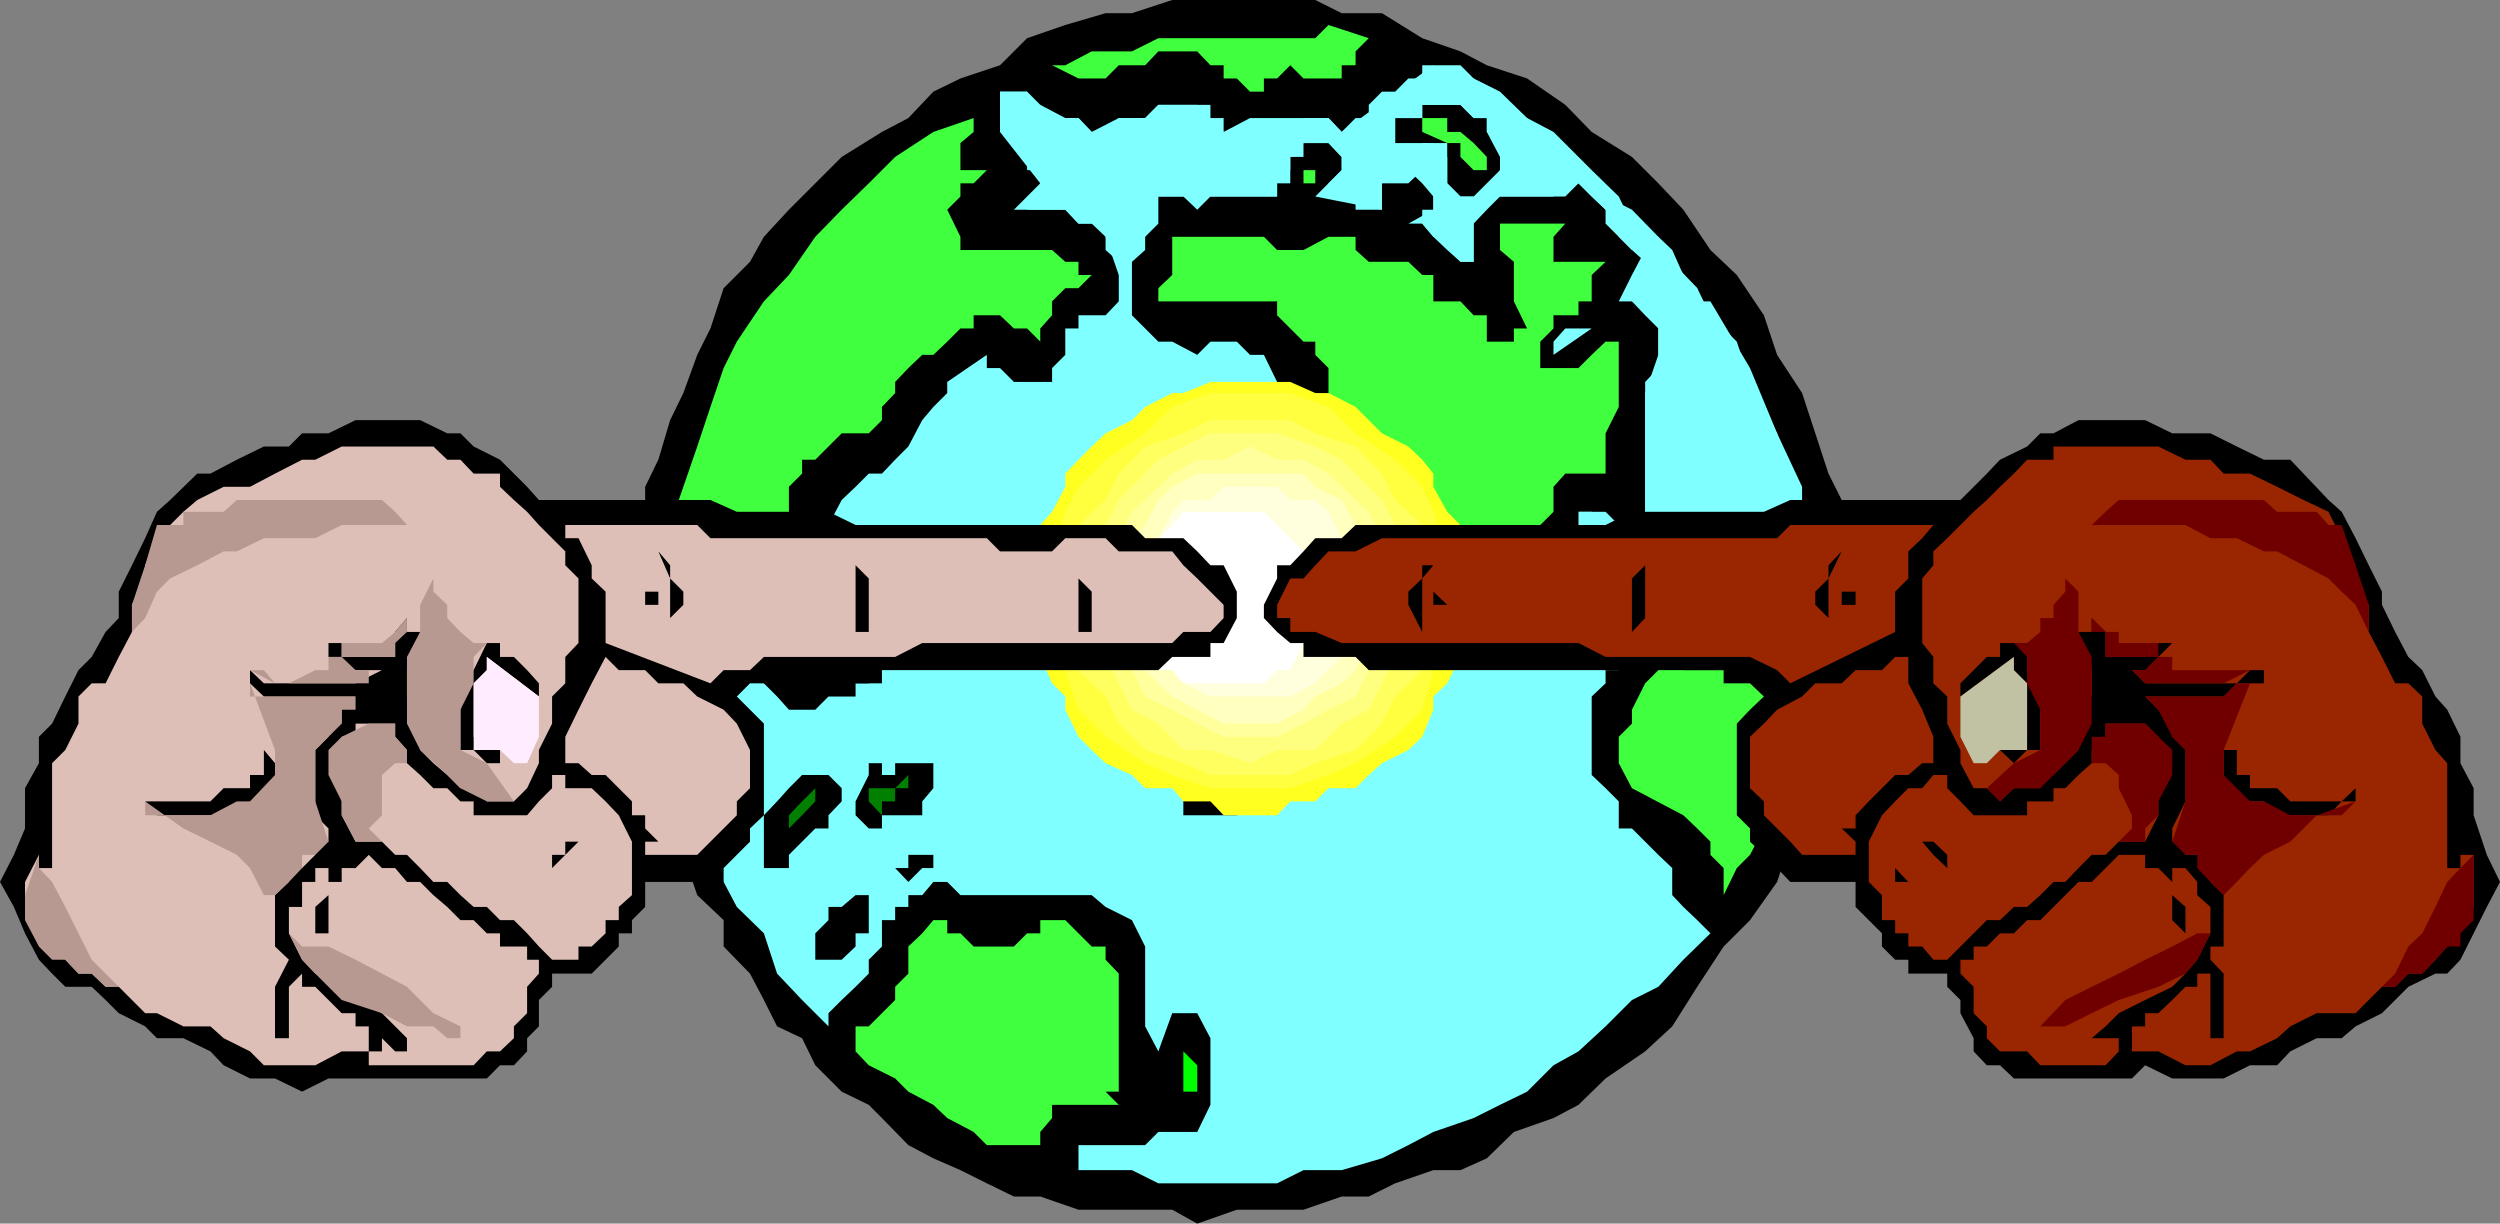 <svg xmlns="http://www.w3.org/2000/svg" width="360" height="176.199"><rect width="100%" height="100%" fill="#808080" stroke="none"/><path d="m127 19 3.8-2 3.602-3.8 3.899-1.903L144 9.398l3.902-3.898 5.5-1.902 5.801-1.7H163L168.8 0h20.602l3.801 1.898H199l5.8 3.602 5.5 1.898 3.802 2 5.8 1.899 5.5 3.8L229.203 19 235 22.598l3.8 3.8 3.602 3.801L246.301 36l3.8 3.598 3.899 5.8 1.902 5.7 3.598 5.5 1.902 5.8 1.899 5.801L265.203 72v26.398l-1.902 5.801-1.899 5.7-1.902 5.5-1.7 5.8-1.898 5.801-3.902 5.5-3.797 3.797-3.8 5.8-3.602 5.7-3.899 3.601-5.699 3.899-3.902 3.8-3.598 1.903-5.703 2-3.898 3.797-3.801 1.703h-3.899l-5.5 1.898-3.8 1.899h-3.899l-5.5 1.902h-9.601l-5.7 2-3.601-2h-13.5l-5.5-1.902H146l-3.898-1.899-3.801-1.898-3.899-1.703-3.601-1.899L127 161l-1.898-1.902-3.899-1.899-3.8-3.8-1.903-3.899-3.598-1.703L110 144l-2-3.8-3.797-3.903V132.5l-3.8-3.602-2-5.8-1.903-5.7-1.7-3.898-1.898-5.5V70.098l1.899-3.899L96.5 60.5l1.902-3.902 2-5.5 1.899-3.801 1.902-5.797L108 37.7l2-3.602 3.602-3.899 7.601-7.601L127 19"/><path fill="#7fffff" d="m98.402 113.5 2 1.898 1.899-1.898 1.902-3.602v-3.8l-1.902-3.899V96.5l1.902-1.902h1.899L108 96.5l2 1.898 1.902 1.899 1.7 1.902h3.8l1.899-1.902v-5.7 5.7h3.902v-1.899H127v-3.8l1.902-2L127 89v-3.8h-3.797l-2 1.898V89l-1.902 2v3.598-19L121.203 72l2-1.902 1.899-1.899H127l1.902-2 1.899-1.902 2-3.797 1.601-1.902 2-2V55l5.7-3.902V53H144l2 2h5.5v-2l1.902-1.902v-3.801h1.899v-1.899h3.902l1.899-2V37.7l-1.899-1.7v-1.902l-2-1.899h-1.902l-1.899-2H146h1.902v-1.902h1.899V24.5h-1.899v-1.902l-1.902-2V19h-2v-5.8h3.902v1.898h1.899L151.5 17h3.8l1.903 2h2l1.899-2h3.8l1.899-1.902h5.601L174.301 17l1.902 2h9.598l1.902-2h3.598l1.902 2 2-2h1.899v-1.902L199 13.199h1.902l1.899-1.902h2V9.398h1.601l2 1.899h3.801l3.797 3.8L219.902 17l3.801 3.598 3.598 3.902 3.902 3.797L235 30.199l3.8 3.899 2 3.601 3.602 3.801 1.899 3.898 3.8 3.801L252 55l2 3.598 1.902 3.8 1.899 5.801L259.5 72v11.297l1.902 3.8-1.902 5.5L257.8 91h-11.5l-1.898-2-2-1.902v-3.801l-1.601-1.899-3.899-2L235 77.5l-1.898-1.902h-3.899l-1.902-1.899h1.902l2 1.899h5.7V55l1.898-2v-5.703l-1.899-1.899-1.902-2V41.5l1.902-1.902v-1.899L235 36l-1.898-1.902v-1.899l-1.899-2-2-1.902-1.902-1.899-1.899 1.899H216l-1.898 1.902-1.899 2v7.399l1.899 1.902-1.899-1.902v-1.899h-1.902V36l-1.899-1.902h-2l-1.601-1.899h-2 2v-2h1.601v-1.902l-1.601-1.899V24.5l-2 1.898H199V30.2h-3.797v-1.902h-5.8 1.898v-1.899l1.902-1.898v-1.902l-1.902-2h-3.598v2h-1.902V24.5h-1.899v3.797h1.899-11.5l-1.899 1.902-2-1.902h-3.601v3.902l-1.899 1.899V36L163 37.7v7.698l1.902 1.899 1.899 1.902h2l3.601 1.899 1.899-1.899h3.8L180 51.098h2L183.902 55v1.598l1.899 2v3.8h1.902l1.7 1.899h1.898v5.8L193.203 72v3.598l2 1.902 1.899 1.898v3.899L199 85.199h1.902v1.899h3.899L206.402 89v-1.902h2v-1.899l1.899 1.899L214.1 89h1.9l3.902 2h1.899l3.601 1.598h3.801l2 2h1.899V96.5h-1.899v1.898l-2 1.899v11.3l2 1.903 1.899 1.898v3.899H235l3.8 3.8 2 1.903v3.898l1.602 1.7 2 1.902 1.899 1.898-3.899 3.801-3.601 3.899L235 144l-3.797 3.797-3.902 3.601-3.598 2-3.8 3.801-3.903 1.899-3.797 1.902-5.8 2-3.602 1.898-3.801 1.899-5.797 1.703h-5.5l-3.8 1.898H166.8L163 168.5h-7.7v-3.602h9.602l1.899-1.898h5.601l1.899-3.902V149.5l-1.899-3.602h-3.601l-2 5.5-1.899-3.601v-11.5L163 132.5l-3.797-1.902-2-1.7h-18.902L136.402 127h-2l-1.601 1.898h-2v1.7h-1.899v1.902H127v3.797l-1.898 1.902v2l-1.899 1.899-2 1.902-1.902 1.898v1.899L115.5 144l-3.598-3.8-1.902-5.802-3.898-3.8-1.899-3.598-1.902-3.902-1.899-5.7-2-3.898"/><path fill="#007f00" d="M96.5 102.2h1.902v2H96.5v-2"/><path fill="#3fff3f" d="M140.203 17v2l-1.902 1.598V24.5h3.8l-1.898 1.898h-1.902v1.899l-1.899 1.902 1.899 3.899V36H151.5l1.902 1.7h1.899v1.898h1.902l-1.902 1.902h-1.899l-1.902 1.898v2l-1.7 1.899v1.902l-1.898-1.902H146l-2-1.899h-3.797v1.899h-1.902l-1.899 1.902-2 1.899h-1.601l-2 1.902-1.899 2v1.598l-1.902 2V60.5l-1.898 1.898h-3.899l-1.902 1.899-1.899 1.902H115.5v2l-1.898 1.899v13.199L115.5 89v5.598h-1.898v-2h-1.7V91H110v-2h-2l-1.898 2H102.3l-1.899 1.598H96.5v-17l1.902-5.5 2-5.801 1.899-5.7L104.203 53l1.899-3.8L110 43.397l3.602-3.8 3.8-5.5 3.801-3.899 3.899-3.8 3.8-3.801 5.5-3.598 5.801-2"/><path d="M115.5 111.598h3.8l1.903 1.902v1.898l-1.902 2v1.899h-1.899l-3.8 3.8V125H110v-7.602l1.902-2 1.7-1.898 1.898-1.902"/><path fill="#007f00" d="M117.402 113.5v1.898l-1.902 2-1.898 1.899v1.902-3.8l1.898-2 1.902-1.899"/><path d="M119.3 130.598h1.903l2-1.7h1.899v5.5h-1.899v1.899l-2 1.902h-3.8v-3.8l1.898-1.899v-1.902"/><path fill="#007f00" d="M121.203 132.5v1.898h-1.902 1.902V132.5"/><path fill="#3fff3f" d="m128.902 142.098 1.899-1.899v-3.902l2-1.899 1.601-1.898h2v1.898h1.899l1.902 1.899H146l1.902-1.899h1.899V132.5h3.601l1.899 1.898 1.902 1.899h2v1.902l1.899 2v17h-1.899l1.899 1.899H151.5V161l-1.7 2v1.898h-7.698L140.203 163l-3.8-2-2-1.902-3.602-1.899-1.899-1.902-3.8-1.899-1.899-2v-3.601h1.899l1.898-1.899 1.902-1.898v-1.902"/><path d="M125.102 109.898H127v1.7h1.902v-1.7h5.5v3.602l-1.601 1.898v2H127v1.899h-1.898l-1.899-1.899v-2l1.899-3.8v-1.7"/><path fill="#007f00" d="M130.8 111.598v1.902h-1.898v1.898H127v2l-1.898-2V113.5h3.8l1.899-1.902M125.102 89v5.598l-1.899 1.902V91l1.899-2"/><path d="M130.8 123.098h3.602V125h-1.601l-2 2-1.899-2h1.899v-1.902"/><path fill="#007f00" d="m164.902 108 1.899-1.902 2 1.902v3.598H163V108h1.902"/><path fill="#0f0" d="m170.402 151.398 2 2v3.801h-2v-5.8"/><path fill="#3fff3f" d="m191.3 3.598 5.802 1.902-1.899 1.898v2h-2v1.899h-5.5l-1.902-1.899-1.899 1.899H182v1.902h-2l-1.898-1.902h-1.899V9.398h-1.902l-1.899-2h-5.601l-1.899 2h-3.8l-1.899 1.899h-3.902L151.5 9.398h1.902l3.801-2H163l3.8-1.898h22.602l1.899-1.902"/><path d="M172.402 109.898H180v5.5l-1.898 2h-7.7V113.5l2-1.902v-1.7"/><path fill="#007f00" d="m172.402 111.598 1.899 1.902h3.8-1.898l-1.902 1.898-1.899-1.898v-1.902"/><path fill="#3fff3f" d="M168.8 36v-1.902H182L183.902 36h3.801l3.598-1.902h3.902V36l1.899 1.7h5.699l2 1.898h1.601v3.8h3.899l1.902 2h1.899V49.2H218v-1.902h1.902l-1.902-3.9V37.7l-2-1.7v-3.8h9.402l-1.699 1.898v3.601h7.5l-2 1.899v3.8h-1.902v2h-3.598v1.899l-1.902 1.902V53h5.5l1.902-1.902 2-1.899h1.899v9.399l-1.899 3.8V68.2h1.899v1.899V68.2h-7.7l-1.699 1.899V73.7l-1.902 1.899 1.902 1.902v1.898l1.7 2h5.8v1.899h1.899L235 85.199l1.902 1.899L238.801 89v2l2 1.598v2l1.601 1.902H254l1.902 1.898h1.899V108l-1.899 3.598v3.8L254 119.297l-2 3.8-1.898 1.903-1.899 3.898V125l-1.902-1.902v-1.899l-1.899-1.902-2-1.899L235 113.5l-1.898-3.602v-3.8l1.898-1.899v-2l1.902-3.8 1.899-1.899v-1.902L236.902 91v-2H235v-1.902l-1.898-1.899h-1.899v-1.902h-17.101l-1.899-1.899h-1.902l-1.899-2V77.5l-2-1.902V72h-3.601l-1.899 1.7v5.698l1.899 2-1.899-3.898L199 75.598V72l-1.898-3.8v-2l-1.899-3.802-2-1.898-1.902-3.902V53l-1.899-1.902v-1.899h-1.699l-3.8-3.8v-2H166.8V41.5l2-1.902V36m20.602-11.5v1.898h-1.699V24.5h1.7m13.397 3.797-1.898 1.902 1.899-1.902"/><path d="M204.8 15.098h5.5L212.204 17h1.899v2L216 20.598V24.5l-3.797 3.797h-1.902l-1.899-1.899v-3.8l-2-2h-3.601v2-2h-1.899V17h3.899v-1.902"/><path fill="#3fff3f" d="M204.8 19v-2h3.602v2h1.899l1.902 1.598 1.899 2V24.5h-1.899l-1.902-1.902v-2h-1.899L204.801 19"/><path fill="#7fffff" d="m229.203 47.297-5.5 3.8V49.2l1.7-1.902h3.8"/><path fill="#7fffff" d="M235 75.598h-1.898l-1.899-1.899h-3.902v1.899l1.902 1.902H235l1.902 1.898 1.899 2 2 1.899 1.601 3.8 2 1.903 1.899 2v1.598L248.203 91h7.7l1.898 1.598h1.699L261.402 89v-5.703L259.5 77.5v-7.402l-3.598-7.7L252 53l-5.7-9.602h-1.898V41.5l-2-1.902L240.801 36l-2-1.902L235 32.199l-1.898-3.902-3.899-3.797-5.5-5.5-3.8-2L216 13.2l-3.797-1.903-1.902-1.899h-3.899L193.203 19l-1.902-2H180l-3.797 2v-2h-1.902v-1.902h-7.5L164.902 17h-3.8l-3.899 2-1.902-2h-1.899l-3.601-1.902-1.899-1.899H144V19l5.8 7.398L146 30.2h7.402l1.899 2h3.902v1.899l1.899 5.5 3.8-5.5 1.899-5.801h17.101v-1.899h1.899v-3.8l1.902-2h3.598l1.902 2V24.5l-1.902 1.898-1.899 1.899L199 30.199v-3.8l3.8-1.899 2 1.898h1.602V30.2l-3.601 2-1.899 1.899 1.899-1.899h2l1.601 1.899 2 1.902 1.899 1.7h1.902v1.898l1.899 1.902-1.899-1.902V32.2l1.899-3.902H210.3l-1.899-1.899v-5.8H204.8v2h-2l-1.899-2V17h3.899v-1.902h5.5L212.203 17h1.899v2L216 22.598V24.5l-1.898 3.797-1.899 1.902-1.902 2v-2h1.902v-1.902h11.5l1.7-1.899h1.898v1.899-1.899l1.902 1.899 2 1.902v2l1.899 1.899L235 36l1.902-1.902H235V36h1.902L235 39.598l-1.898 3.8h3.8v2h1.899v5.7l-1.899 5.5v17.101L235 75.598"/><path fill="#ffff20" d="M180 117.398h3.902l1.899-2h3.601l1.899-1.898h3.902l1.899-1.902 1.898-1.7 3.8-1.898 2-1.902 1.602-3.899v-1.902l2-1.899 1.899-3.8v-19l-1.899-1.899-2-3.601v-1.899l-1.601-2-2-1.902L199 62.398l-1.898-1.898-1.899-1.902-3.902-2h-1.899L185.801 55h-11.5l-3.899 1.598h-1.601l-3.899 2L163 60.5l-3.797 1.898-2 1.899-1.902 1.902-1.899 2v1.899l-1.902 3.601-1.7 1.899v19l1.7 3.8 1.902 1.899v1.902l1.899 3.899 1.902 1.902 2 1.898 3.797 1.7 1.902 1.902h3.899l1.601 1.898h3.899l1.902 2H180"/><path fill="#ffff3f" d="M180 113.5h5.8l5.5-1.902 3.903-1.7 5.7-3.8 3.898-3.899 1.601-5.699 2-5.5V79.398l-2-5.699-1.601-3.601-3.899-3.899-5.699-3.8-3.902-3.801-5.5-2h-11.5l-5.5 2-3.899 3.8-5.699 3.801-3.902 3.899-1.899 3.601-1.902 5.7V91l1.902 5.5 1.899 5.7 3.902 3.898 5.7 3.8 3.898 1.7 5.5 1.902H180"/><path fill="#ffff60" d="M180 111.598h5.8l3.602-1.7 5.801-1.898 3.797-3.8 1.902-3.903 3.899-3.797V91l1.601-5.8-1.601-5.802v-3.8L200.902 72 199 68.2l-3.797-3.903-5.8-1.899L185.8 60.5h-11.5l-3.899 1.898-5.5 1.899-3.8 3.902L159.203 72l-3.902 3.598v3.8l-1.899 5.801L155.301 91v5.5l3.902 3.797 1.899 3.902 3.8 3.801 5.5 1.898 3.899 1.7H180"/><path fill="#ffff7f" d="m180 109.898 3.902-1.898h5.5l3.801-3.8 3.899-2L199 98.397l1.902-3.8L202.801 91v-9.602l-1.899-5.8L199 72l-1.898-1.902-3.899-3.899-3.8-1.902-5.5-1.899H174.3l-3.899 1.899-3.601 1.902-3.8 3.899L161.102 72l-1.899 3.598-2 5.8V91l2 3.598 3.797 7.601 3.8 2 3.602 3.801h3.899l5.699 1.898"/><path fill="#ffff9e" d="M180 106.098h3.902l3.801-1.899 3.598-2 3.902-1.902 1.899-3.797L199 92.598 200.902 89v-7.602L199 77.5l-1.898-3.8-1.899-1.7-3.902-3.8-3.598-2h-3.8L180 64.296l-3.797 1.902h-3.8l-3.602 2L164.902 72 163 73.7l-1.898 3.8-1.899 3.898V89l1.899 3.598L163 96.5l1.902 3.797 3.899 1.902 3.601 2 3.801 1.899H180"/><path fill="#ffffbf" d="M180 104.2h3.902l3.801-2 1.7-1.903 3.8-1.899 2-1.898 1.899-3.902L199 89v-7.602l-1.898-3.898-1.899-1.902-2-3.598-3.8-1.902-1.7-1.899h-15.3l-3.602 1.899-2 1.902-1.899 3.598L163 77.5l-1.898 3.898V89L163 92.598l1.902 3.902 1.899 1.898 2 1.899 3.601 1.902 3.801 2H180"/><path fill="#ffd" d="M180 100.297h5.8l3.602-1.899 3.801-3.8 2-3.598V79.398l-2-1.898-1.902-3.8-1.899-1.7h-3.601l-1.899-1.902h-7.699L174.301 72h-3.899l-1.601 1.7-2 3.8-1.899 1.898V91l1.899 3.598 2 1.902 1.601 1.898 3.899 1.899H180"/><path fill="#fff" d="M176.203 98.398H182l1.902-1.898h1.899l1.902-3.902 1.7-1.598v-9.602l-1.7-2-1.902-1.898-1.899-1.902L182 73.699h-11.598l-1.601 1.899-2 1.902-1.899 1.898v2L163 83.297V89l1.902 2v1.598l1.899 3.902h2l1.601 1.898h5.801"/><path d="M176.203 92.598h-1.902v2h-5.5l-2 1.902H127l-1.898 1.898h-1.899l-2-1.898h-9.3v1.898H108l-1.898 1.899 1.898 1.902 2 2v13.2l-2 1.898v1.902l-1.898 1.899-1.899 1.902v2h-11.3v3.598L91 132.5v1.898h-1.898v1.899l-1.899 1.902-2 2H79.5v1.899L77.602 144v3.797l-1.7 1.703v1.898l-1.902 2h-2l-1.898 1.899H47.3l-3.801 1.902-3.898-1.902H36l-3.797-1.899-1.902-2-3.899-1.898h-3.8l-1.7-1.703-3.8-1.899L15.203 144l-2-1.902h-3.8L7.5 140.199l-1.898-2-2-3.8L2 130.597 0 127l2-3.902 1.602-3.801V113.5l2-3.602v-3.8l1.898-1.899 1.902-3.902 1.899-3.797 1.902-1.902 2-3.598 1.899-2v-3.8L19 81.397l1.902-3.898 1.7-3.8L24.5 72l3.902-3.8h1.899l3.8-2L38 64.296h3.602l1.898-1.899h3.8l3.903-1.898H60.5l3.902 1.898h1.899l1.902 1.899L72 66.199l2 2 1.902 1.899 1.7 1.902H102.3l3.8 1.7h13.2l3.902 1.898H163l1.902 1.902h5.5l2 1.898 1.899 2h1.902l1.899 3.801V89l-1.899 3.598"/><path fill="#ddbfb7" d="M174.3 91h-3.898l-1.601 1.598h-36l-3.899 2H110l-2 1.902h-3.797l-1.902 1.898-15.098-5.8v-7.399l-2-1.902v-1.899L83.301 77.5h-1.899v-1.902h19l1.899 1.902h39.8L144 79.398h7.5l1.902-1.898h5.801l1.899 1.898h7.699l1.601 2 2 1.899 1.899 1.902 1.902 1.899V89l-1.902 2"/><path d="M157.203 91h-1.902v-9.602 1.899l1.902 1.902V91m-32.101 0h-1.899v-9.602l1.899 1.899V91"/><path fill="#ddbfb7" d="M100.402 123.098h-7.5v-1.899h1.899l-1.899-1.902v-1.899H91v-2l-1.898-1.898-1.899-1.902h-2l-1.902-1.7h-1.899v-3.8l1.899-3.899 1.902-3.8 2-3.801 1.899 1.902h3.8l1.899 1.898h3.601l2 1.899 3.801 1.902 1.899 2L108 108v5.5l-1.898 1.898v2l-5.7 5.7"/><path d="M96.5 91v-7.703l-1.7-3.899 1.7 2v1.899l1.902 1.902v1.899L96.5 89v2m-1.7-3.902h-1.898v-1.899h1.899v1.899"/><path fill="#ddbfb7" d="M85.203 136.297h-1.902v1.902H79.5l-1.898-1.902-1.7-1.899L74 132.5h-2l-1.898-1.902h-1.899l-1.902-1.7L64.402 127h-2l-1.902-2-1.898-1.902h-1.7L55 121.199h-3.797l-2-3.8v-11.301h2v-1.899h5.7v1.899L58.601 108v1.898l1.898 1.7 1.902 1.902h2l1.899 1.898h1.902v2h7.7l1.699-2L79.5 113.5v-1.902h1.902v1.902h3.801l2 1.898 1.899 2L91 121.2v7.7l-1.898 1.699v1.902h-1.899v1.898l-2 1.899"/><path fill="#ddbfb7" d="m83.3 92.598-1.898 2v3.8l-1.902 1.899v3.902L77.602 108v1.898l-1.7 3.602L74 115.398h-3.898V113.5H66.3l-1.899-1.902-2-1.7L60.5 108v-3.8l-1.898-3.903V96.5L60.5 91h-1.898v-2l-1.7 2v3.598h-7.699v-2h-1.902v2h1.902V96.5H55l-3.797 1.898H38L36 96.5v1.898h-1.898H36l2 1.899h13.203l-2 1.902v2h-1.902v1.899L45.402 108v9.398l1.899 1.899v1.902h-1.899v1.899L43.5 125h-1.898v2l-2 1.898v7.399l2 1.902-2 3.899v7.402h2v-7.402l1.898-1.899v1.899h1.902L47.301 144l1.902 1.898h2v1.899h1.899v3.601H55v-3.601 1.703l1.902 1.898h1.7V149.5l-1.7-1.703L55 145.898 51.203 144l-2-1.902-3.8-1.899-1.903-2-1.898-3.8v-3.801H43.5V127h1.902v-2h1.899v2h1.902v-2h2l1.899-1.902L55 125h1.902l1.7 2H60.5l1.902 1.898 2 1.7 1.899 1.902h1.902l1.899 1.898H72v1.899h3.902v1.902h1.7v2l-1.7 1.899v3.8L74 147.797v1.703l-2 1.898h-1.898l-1.899 2H53.102v-2h-3.899l-3.8 2H38l-2-2-3.797-1.898-1.902-1.703h-3.899l-3.8-1.899h-1.7L19 144l-1.898-1.902h-1.899l-2-1.899h-1.902l-1.899-2-3.8-3.8-2-3.801V127l2-3.902V125H7.5v-15.102L9.402 108l1.899-3.8v-3.903l1.902-1.899h2l1.899-3.8L19 91v-3.902l1.902-3.801v-1.899l1.7-3.898 3.8-3.8 2-1.7 3.801-1.902H36l3.602-1.899 3.898-2h1.902l3.801-1.902h13.2l2 1.902H66.3l1.902 2H72v1.899L74 72l1.902 1.7 1.7 1.898L79.5 77.5l1.902 1.898v2l1.899 1.899v9.3"/><path d="M79.5 127v-3.902h1.902v-1.899h1.899L79.5 125v2m-1.898-26.703-7.5-5.7V96.5l-1.899 1.898v7.7L70.102 108H72v1.898h-1.898L68.203 108h-1.902v-7.703l1.902-3.797 1.899-3.902H72v2h2l1.902 1.902 1.7 1.898v1.899m-32.2 34.101v-3.8l1.899-1.7v5.5h-1.899m-9.402-19-1.898 2h-11.5l-1.7-2H19h11.3l1.903-1.898H36v-1.902h2V108l1.602 1.898v3.602H38v1.898h-2"/><path fill="#ffedff" d="m77.602 100.297-7.5-5.7V96.5l-1.899 1.898V108H72l2 1.898h1.902v1.7-1.7l1.7-3.8v-5.801"/><path fill="#b79991" d="M22.602 75.598h3.8v-1.899h5.801L34.102 72H55l1.902 1.7 1.7 1.898h-9.399l-3.8 1.902H38l-3.898 1.898h-1.899l-3.8 2-3.903 1.899-1.898 1.902-1.7 3.801L19 91v-3.902l1.902-5.7 1.7-5.8m28.601 24.699v1.902h-2v2l-1.902 1.899L45.402 108v7.398l1.899 5.801-1.899 1.899H43.5V125l-1.898 2-2 1.898v1.7-1.7H38L36 125l-1.898-1.902-3.801-1.899-3.899-1.902-5.5-3.899v2h9.399l3.8-2H36l3.602-3.8V108L36 98.398v1.899h15.203m-9.601 34.101 1.898 1.899h3.8l3.903 1.902 3.797 2 3.602 1.899 3.8 3.8 3.899 1.899v1.703h-1.899l-2-1.703h-3.8L55 145.898 49.203 144l-3.8-3.8-1.903-2-1.898-3.802m-36-9.398 1.898 2 1.902 3.598 1.899 3.8 1.902 3.801 3.899 3.899L19 144l-1.898-1.902h-1.899l-2-1.899h-1.902l-1.899-2H7.5l-1.898-1.902-2-3.797v-3.602l2-5.8V125"/><path fill="#b79991" d="M58.602 108v1.898h-1.7l-1.902 1.7v5.8l-1.898 1.899L55 121.199h-3.797l-2-3.8v-2l-1.902-3.801V108l1.902-1.902 3.899-1.899h3.8v1.899l1.7 1.902m11.5-15.402-1.899 2v3.8l-1.902 3.801V108l3.8 1.898 3.899 5.5h-3.898L66.3 113.5l-1.899-1.902L60.5 108l-1.898-3.8v-9.602L60.5 91v-3.902l1.902-3.801v1.902l2 1.899V89l1.899 2 1.902 1.598h1.899M58.602 89v2l-1.7 1.598V96.5v-1.902h-7.699v-2H55L56.902 91l1.7-2"/><path fill="#b79991" d="m49.203 94.598 2 1.902H55h-1.898v1.898h-13.5L36 96.5h2l1.602 1.898h2l3.8-1.898h1.899v-1.902h1.902"/><path d="m183.902 91 1.899 1.598h1.902v2h7.5l1.899 1.902h51.101v1.898H252l2 1.899-2 1.902-1.898 2v13.2l1.898 1.898v1.902l2 1.899 1.902 1.902 1.899 2h9.402v3.598l1.899 1.902 1.898 1.898v1.899l1.902 1.902h1.899v2h5.601v1.899l1.899 1.902v1.898l1.902 3.602v1.898l1.899 2H288l2 1.899h17l1.902-1.899 3.899 1.899h7.402l3.797-1.899h3.902l1.899-2 3.8-1.898h3.602l2-1.703 3.797-1.899 1.902-1.898 1.899-1.902 3.902-1.899h1.7l1.898-2 1.902-3.8 1.899-3.801L360 127l-1.898-3.902-1.899-5.7V113.5l-1.902-3.602v-3.8l-1.899-3.899-1.699-1.902-1.902-3.797-2-1.902L344.902 91 343 87.098v-1.899l-1.898-3.8-1.899-3.899-2-3.8-1.902-1.7-3.598-3.8-1.902-2H326l-3.898-1.903-3.801-1.899h-5.5l-3.899-1.898h-9.601l-3.598 1.898h-1.902l-1.899 1.899L288 66.199l-1.898 2L282.3 72h-24.5l-3.8 1.7h-19l-3.797 1.898h-36l-2 1.902h-3.8l-1.7 1.898-1.902 2h-1.899v1.899l-1.902 3.8V89l1.902 2"/><path fill="#992600" d="M185.8 91h3.602l3.801 1.598h34.098l3.902 2H252l3.902 1.902 1.899 1.898L272.902 91v-5.8l1.899-1.903v-3.899l2-1.898 1.601-1.902h-20.601l-1.899 1.902H199l-3.797 1.898h-3.902l-1.899 2-1.699 1.899h-1.902l-1.899 3.8V89h1.899v2"/><path d="M204.8 91v-7.703l1.602-1.899h-1.601v1.899l-2 1.902v1.899l2 3.902m1.601-2v-1.902h2l-2-1.899V89M235 91l1.902-2v-7.602L235 83.297V91"/><path fill="#992600" d="M259.5 123.098h7.703v-1.899l-2-1.902h2v-1.899l1.899-2 3.8-3.8h1.899l2-1.7h1.601v-3.8l-1.601-3.899-2-3.8v-3.801h-1.899L271 96.5h-3.797l-2 1.898h-3.8l-1.903 1.899-3.598 1.902-1.902 2-2 1.899v7.402l2 1.898v2l1.902 1.899 1.899 1.902 1.699 1.899"/><path d="M263.3 91v-7.703l1.903-3.899-1.902 2v1.899l-1.899 1.902v1.899L263.301 89v2m1.902-3.902h2v-1.899h-2v1.899"/><path fill="#992600" d="M274.8 136.297h2l1.602 1.902h2l1.899-1.902 1.902-1.899 1.899-1.898H288l2-1.902h1.902l1.899-1.7 1.902-1.898h1.7l1.898-2 1.902-1.902h2l1.899-1.899h3.8l1.899-3.8v-11.301l-1.899-1.899h-5.699v1.899l-2 1.902v1.898l-1.902 1.7-1.899 1.902h-1.699v1.898h-3.8v2h-7.7l-1.902-2-1.899-1.898v-1.902h-2l-1.601 1.902h-2l-1.899 1.898-1.902 2-1.898 3.801V127l1.898 1.898v3.602h1.902v1.898h1.899v1.899"/><path d="M272.902 127h1.899l-1.899-2v-1.902V127"/><path fill="#992600" d="m276.8 92.598 1.602 2v3.8l2 1.899v3.902l1.899 3.801v1.898l1.902 3.602h1.899l1.898 1.898 2-1.898h3.8v-1.902h1.903l3.598-3.598v-5.8l1.902-1.903V96.5l-1.902-5.5h1.902v-2l2 2v3.598h5.7l1.898-2h2l-2 2-1.899 1.902H307l1.902 1.898h13.2L324 96.5h2v1.898h-3.898l-1.899 1.899h-11.3l1.898 1.902 2 2v1.899l1.902 1.902v7.398l-1.902 3.899v1.902h1.902v1.899h1.7L318.3 125v2l1.902 1.898v7.399H318.3v1.902l1.902 2v9.301H318.3v-9.3h-1.899v1.898h-1.699L312.801 144l-2 1.898h-1.899v1.899H307v3.601h-1.898v-3.601 1.703h-3.899v1.898-1.898l2-1.703 1.899-1.899 3.8-1.898 3.899-1.902 1.902-1.899 1.7-2 1.898-3.8v-3.801l-1.899-1.7V127l-1.699-2h-1.902v-1.902V127l-2-2h-1.899v-1.902h-3.8L303.203 125l-2 2h-1.902l-5.5 5.5h-1.899L290 134.398h-2l-1.898 1.899h-1.899v1.902h-1.902v2l1.902 1.899v3.8l1.899 1.899v1.703l1.898 1.898h3.902l1.899 2h9.402l1.899-2h5.699V149.5v1.898l3.902 2h3.598l3.8-2H324l3.902-1.898 1.899-1.703 3.8-1.899h5.602l1.899-1.898 1.898-1.902h1.902l1.899-1.899h2l1.902-2 1.7-1.902 1.898-1.899 1.902-3.8v-7.5h-1.902V125h-1.899v-15.102L350.703 108l-1.902-3.8v-3.903l-2-1.899h-1.899l-1.902-3.8L341.102 91v-3.902l-1.899-3.801v-1.899l-2-3.898-1.902-3.8-3.598-1.7-3.8-1.902L324 68.199h-3.797l-1.902-2h-3.598l-3.902-1.902h-15.098v1.902h-3.8l-1.903 2-2 1.899L286.102 72l-1.899 1.7-1.902 1.898-1.899 1.902-2 1.898v2l-1.601 1.899v9.3"/><path d="M280.402 127v-3.902l-2-1.899h-1.601l1.601 1.899 2 1.902v2m1.898-26.703 7.7-5.7V96.5l1.902 1.898v7.7L290 108h-2l2 1.898 1.902-1.898h1.899v-7.703l-1.899-3.797v-3.902H288v2h-1.898l-1.899 1.902-1.902 1.898v1.899m32.402 34.101v-3.8l-1.902-1.7v3.602l1.902 1.898m9.297-19h2l1.902 2h7.399l1.902-2h3.899-1.899V113.5l-2 1.898h-7.402l-1.899-1.898H324v-1.902h-1.898V108h-1.899v5.5h1.899v1.898H324"/><path fill="#c1c1a3" d="m282.3 100.297 7.7-5.7V96.5l1.902 1.898V108H288l-1.898 1.898h-1.899l-1.902-3.8v-5.801"/><path fill="#700000" d="M337.203 75.598h-1.902l-1.7-1.899h-5.699L326 72h-20.898l-1.899 1.7-2 1.898h13.5l3.598 1.902h3.8L326 79.398h1.902l3.801 2 3.598 1.899 1.902 1.902 2 1.899L341.102 91v-3.902l-1.899-5.7-2-5.8m-28.301 24.699 1.899 1.902 2 3.899 1.902 1.902v7.398l-1.902 5.801 1.902 1.899h1.7V125l1.898 2 1.902 1.898v1.7-1.7l1.899-1.898 1.898-2 2-1.902 3.8-1.899 3.802-3.8 5.601-2-2 2h-7.402l-3.801-2h-2l-3.797-3.801V108L324 98.398h-1.898l-1.899 1.899h-11.3m9.397 34.101h-1.898l-3.601 1.899-3.899 1.902-3.8 2-3.899 1.899-3.8 1.902-3.602 3.797h3.601l3.801-1.899 3.899-1.898 5.699-1.902 3.902-1.899 1.7-2 1.898-3.8M354.3 125l-1.898 2-1.699 3.598-1.902 3.8-2 1.899-1.899 3.902-1.902 1.899-1.898 1.902 1.898-1.902h1.902l1.899-1.899h2l1.902-2 1.7-1.902h1.898v-1.899l1.902-1.898v-9.402L354.301 125"/><path fill="#700000" d="M301.203 108v1.898h2l1.899 1.7v1.902l1.898 3.898v1.899l-1.898 1.902h3.8v-1.902l1.899-1.899v-2l2-3.8V108l-2-1.902-1.899-1.899h-5.699v1.899h-2V108M290 92.598l1.902 2v3.8l1.899 3.801V108L290 109.898l-3.898 3.602 1.898 1.898 2-1.898h3.8l5.5-5.5 1.903-3.8v-9.602L299.301 91v-5.8l-1.899-1.903v1.902l-1.699 1.899V89h-1.902v2l-1.899 1.598H290M301.203 89v2h2v5.5-1.902h7.598v-2h-5.7V91h-1.898l-2-2"/><path fill="#700000" d="M312.8 94.598h-2l-1.898 1.902H307l1.902 1.898h11.301L324 96.5h-11.2v-1.902"/></svg>
